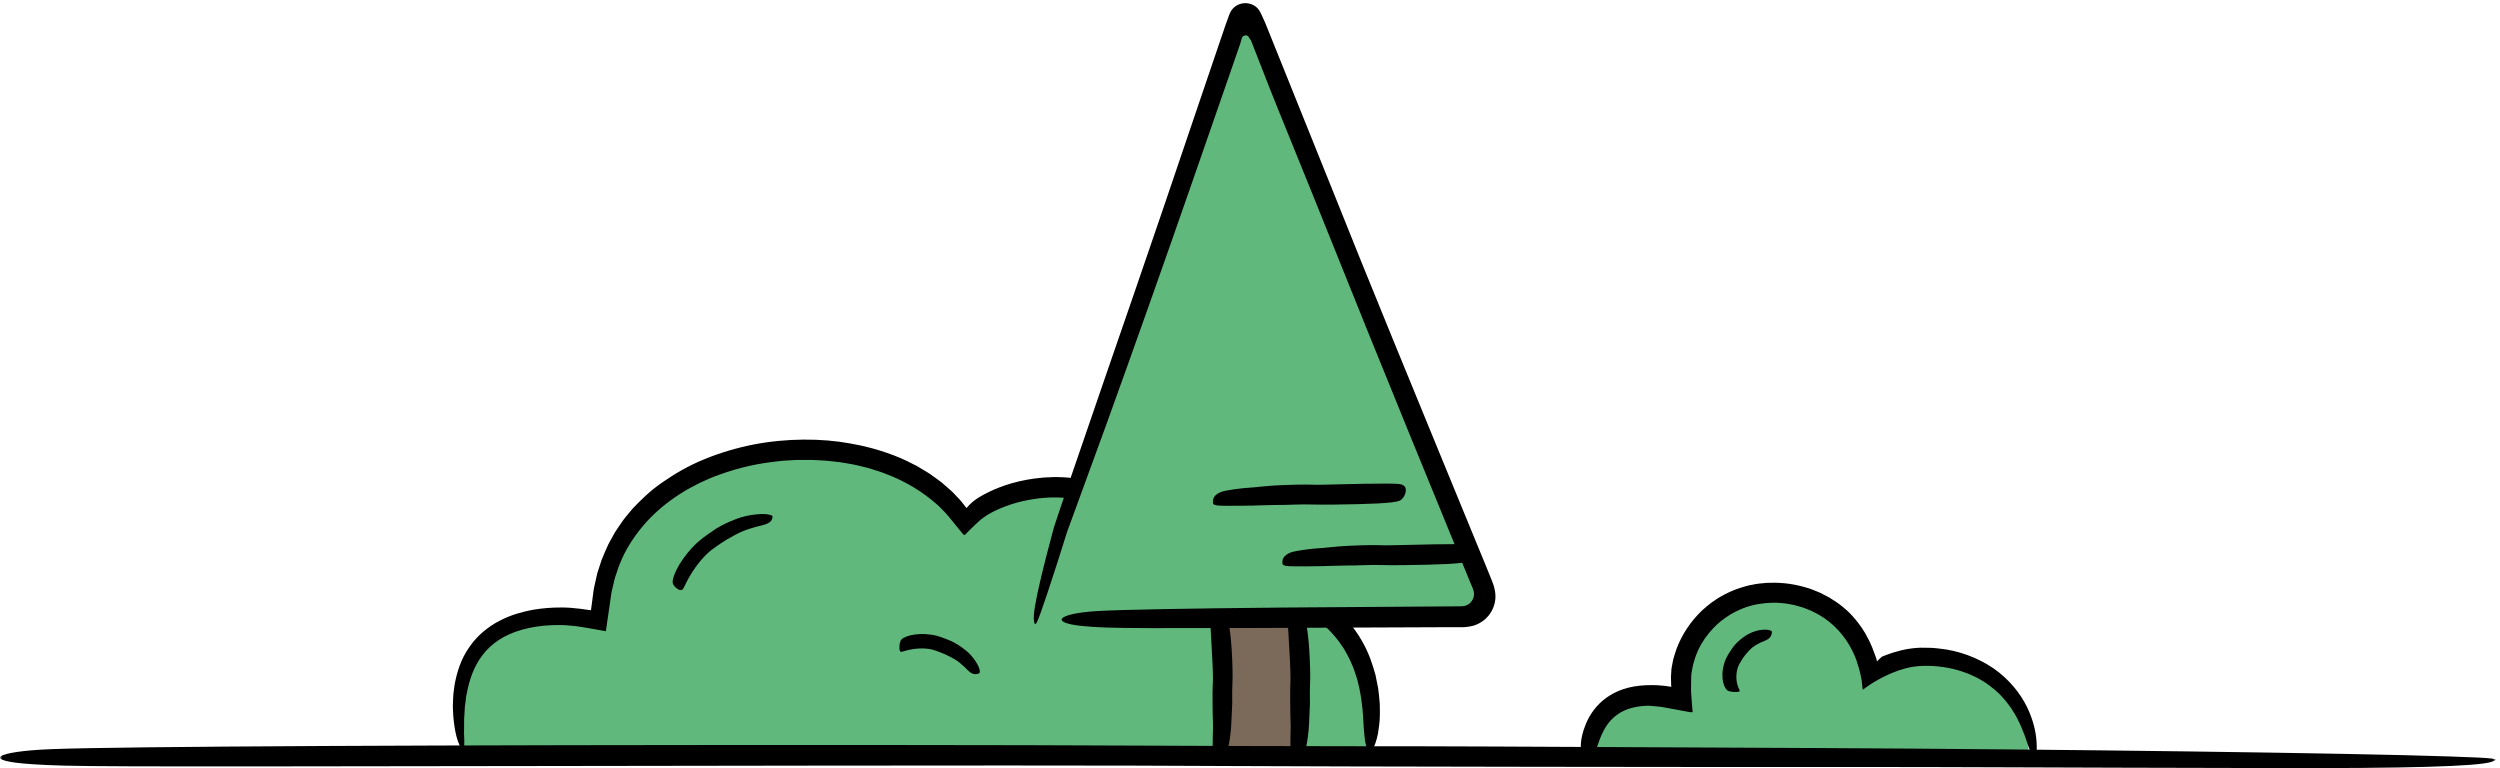 <?xml version="1.0" encoding="UTF-8"?>
<svg width="501px" height="154px" viewBox="0 0 501 154" version="1.1" xmlns="http://www.w3.org/2000/svg" xmlns:xlink="http://www.w3.org/1999/xlink">
    <!-- Generator: Sketch 55.1 (78136) - https://sketchapp.com -->
    <title>Scheiding</title>
    <desc>Created with Sketch.</desc>
    <defs>
        <polygon id="path-1" points="0 157.392 500.128 157.392 500.128 0 0 0"/>
    </defs>
    <g id="Page-1" stroke="none" stroke-width="1" fill="none" fill-rule="evenodd">
        <g id="Home" transform="translate(-750, -2125)">
            <g id="Scheiding" transform="translate(750, 2125)">
                <path d="M317.742,151.761 C317.742,151.761 316.27,133.534 335.646,138.572 C335.642,138.424 335.624,138.28 335.624,138.131 C335.624,127.771 344.023,119.371 354.384,119.371 C364.744,119.371 373.95,124.516 373.96,136.235 C376.258,134.535 381.253,132.487 385.738,132.487 C396.099,132.487 406.619,141.401 406.619,151.761" id="Fill-1" fill="#61B87C"/>
                <path d="M319.589,150.746 C319.767,150.387 319.909,150.086 320.092,149.568 C320.286,149.061 320.491,148.308 320.988,147.203 C321.497,146.111 322.225,144.611 323.994,143.283 C324.88,142.614 326.097,142.016 327.812,141.682 C328.229,141.571 328.707,141.559 329.182,141.48 C329.43,141.469 329.682,141.456 329.939,141.443 L330.328,141.423 C330.369,141.412 330.511,141.428 330.639,141.44 L331.02,141.475 C331.526,141.521 332.039,141.569 332.562,141.617 C333.069,141.654 333.732,141.815 334.316,141.909 C335.485,142.126 336.691,142.35 337.934,142.58 C338.412,142.669 338.91,142.784 339.086,142.714 C339.139,142.706 339.185,142.699 339.221,142.693 C339.251,142.68 339.215,142.594 339.217,142.574 C339.203,142.514 339.194,142.525 339.192,142.635 C339.079,141.189 338.952,139.748 338.88,138.435 C338.889,137.826 338.897,137.225 338.905,136.631 C338.909,136.337 338.914,136.046 338.918,135.756 C338.918,135.473 338.919,135.191 338.993,134.823 C339.11,134.231 339.162,133.737 339.296,133.218 C339.449,132.72 339.559,132.213 339.731,131.741 C340.383,129.835 341.356,128.231 342.426,126.93 C343.496,125.629 344.63,124.562 345.794,123.79 C346.93,122.964 348.079,122.422 349.142,121.968 C351.297,121.109 353.183,120.875 354.849,120.797 C355.271,120.793 355.677,120.79 356.074,120.786 C356.471,120.801 356.855,120.85 357.236,120.879 C358.005,120.913 358.721,121.104 359.464,121.231 C359.889,121.32 360.431,121.504 361.099,121.683 C361.433,121.772 361.768,121.935 362.143,122.071 C362.514,122.216 362.917,122.357 363.306,122.576 C364.92,123.329 366.738,124.534 368.305,126.22 C369.884,127.888 371.189,130.02 372.005,132.256 C372.401,133.418 372.747,134.558 372.927,135.59 C372.98,135.846 373.031,136.099 373.082,136.348 C373.109,136.593 373.135,136.835 373.16,137.072 C373.186,137.304 373.211,137.532 373.235,137.756 L373.272,138.081 C373.28,138.131 373.279,138.196 373.294,138.23 L373.447,138.11 C375.12,136.858 376.52,136.117 377.606,135.571 C377.879,135.437 378.131,135.311 378.371,135.206 C378.616,135.095 378.891,134.972 379.129,134.878 C379.612,134.674 380.041,134.521 380.411,134.384 C381.113,134.141 382.239,133.79 383.535,133.595 C384.851,133.393 386.244,133.414 387.425,133.472 C388.61,133.541 390.011,133.726 391.285,134.029 C392.567,134.311 393.699,134.746 394.432,135.004 C394.788,135.166 395.271,135.386 395.84,135.644 C396.412,135.9 397.018,136.302 397.693,136.683 C398.97,137.554 400.383,138.638 401.409,139.867 C402.069,140.533 402.537,141.291 403.058,141.949 C403.478,142.668 403.942,143.318 404.257,143.983 C404.947,145.291 405.395,146.485 405.78,147.489 C406.489,149.515 406.836,150.794 407.347,151.217 C407.707,151.531 407.909,151.629 408.028,151.25 C408.12,150.871 408.238,150.024 408.11,148.452 C408.005,146.855 407.536,144.421 406.219,141.698 C404.903,138.993 402.611,136.074 399.471,133.926 C396.337,131.789 392.486,130.349 388.568,129.965 C388.078,129.918 387.588,129.854 387.099,129.83 L385.632,129.803 L384.893,129.798 L384.066,129.844 C383.519,129.883 382.99,129.952 382.474,130.033 C381.44,130.199 380.475,130.45 379.539,130.727 C379.082,130.88 378.617,131.019 378.181,131.192 L377.522,131.443 L377.2,131.577 C377.129,131.606 377.12,131.613 377.12,131.613 L377.104,131.628 C376.913,131.799 376.633,132.035 376.428,132.25 C376.372,132.31 376.325,132.36 376.29,132.399 C376.257,132.431 376.255,132.407 376.237,132.43 C376.224,132.443 376.211,132.467 376.198,132.506 C376.194,132.529 376.155,132.641 376.196,132.61 C376.145,132.671 376.159,132.597 376.148,132.574 L376.13,132.476 C376.117,132.408 376.106,132.342 376.094,132.277 C376.055,132.137 376.018,132.004 375.983,131.877 C375.695,131.105 375.441,130.419 375.212,129.807 C374.273,127.539 373.26,125.935 372.351,124.787 C370.542,122.469 369.416,121.735 368.511,121.008 C368.227,120.776 367.797,120.531 367.323,120.215 C367.083,120.06 366.827,119.896 366.558,119.724 C366.275,119.576 365.978,119.422 365.674,119.263 C365.369,119.106 365.057,118.946 364.74,118.783 C364.412,118.649 364.08,118.515 363.75,118.38 C363.419,118.248 363.09,118.117 362.767,117.988 C362.435,117.89 362.109,117.792 361.794,117.698 C358.752,116.805 356.207,116.716 354.094,116.803 C353.024,116.894 352.055,116.971 351.171,117.181 C350.278,117.326 349.482,117.575 348.732,117.812 C347.234,118.294 345.971,118.9 344.745,119.602 C344.126,119.942 343.558,120.382 342.942,120.79 C342.35,121.238 341.76,121.742 341.142,122.286 C338.729,124.572 336.995,127.292 335.965,130.064 C335.705,130.756 335.528,131.468 335.318,132.148 C335.248,132.5 335.179,132.849 335.11,133.195 C335.053,133.525 334.957,133.94 334.955,134.099 C334.925,134.613 334.874,135.136 334.858,135.671 C334.872,136.226 334.888,136.773 334.902,137.311 L334.937,137.61 C334.906,137.661 334.786,137.604 334.715,137.606 L334.215,137.535 C333.878,137.489 333.541,137.427 333.192,137.408 C332.836,137.378 332.485,137.349 332.137,137.319 C331.762,137.31 331.391,137.303 331.024,137.294 C329.441,137.286 327.823,137.438 326.407,137.787 C323.529,138.482 321.341,140.005 319.944,141.622 C318.525,143.243 317.812,144.917 317.377,146.236 C316.946,147.567 316.827,148.594 316.797,149.212 C316.743,150.646 317.317,151.557 317.931,151.682 C318.246,151.682 318.543,151.802 318.825,151.644 C319.107,151.508 319.364,151.21 319.589,150.746" id="Fill-3" fill="#000000"/>
                <path d="M348.478,138.594 C348.624,138.536 348.695,138.506 348.588,138.284 C348.51,138.051 348.217,137.656 348.029,136.554 C347.879,135.441 348.021,134.613 348.17,134.086 C348.306,133.528 348.481,133.24 348.649,132.928 C348.788,132.709 349.138,132.055 349.627,131.411 C349.87,131.091 350.147,130.783 350.394,130.506 C350.661,130.242 350.886,130.02 351.026,129.882 C351.159,129.75 351.478,129.528 351.723,129.37 C351.963,129.201 352.326,129.042 352.493,128.94 C352.658,128.83 353.084,128.634 353.456,128.503 C354.308,128.174 354.863,127.778 355.033,127.063 C355.157,126.549 355.133,126.468 354.734,126.323 C354.531,126.25 354.221,126.198 353.84,126.175 C353.463,126.175 353.016,126.218 352.538,126.29 C351.596,126.485 350.553,126.879 349.748,127.443 C349.196,127.807 348.8,128.138 348.493,128.416 C348.177,128.68 347.966,128.911 347.8,129.091 C347.471,129.451 347.332,129.617 347.232,129.793 C347.135,129.953 346.894,130.301 346.707,130.558 C346.288,131.214 346.05,131.613 345.899,131.975 C345.739,132.326 345.622,132.598 345.515,133.002 C345.07,134.519 345.11,135.83 345.318,136.738 C345.441,137.198 345.581,137.558 345.727,137.825 C345.893,138.097 346.047,138.275 346.182,138.37 C346.637,138.703 348.094,138.735 348.478,138.594" id="Fill-5" fill="#000000"/>
                <path d="M274.534,149.882 C277.626,113.164 241.631,116.038 234.08,119.566 C227.216,87.835 197.133,100.996 193.471,103.696 C176.45,79.061 123.491,86.895 119.73,123.246 C119.73,123.246 87.767,114.158 92.154,150.509" id="Fill-7" fill="#61B87C"/>
                <path d="M276.153,146.972 C276.299,145.825 276.512,144.881 276.524,143.22 C276.524,142.805 276.522,142.348 276.521,141.835 C276.528,141.325 276.502,140.753 276.424,140.105 C276.357,139.458 276.299,138.745 276.186,137.947 C276.034,137.145 275.868,136.26 275.656,135.283 C275.103,133.34 274.411,130.976 272.888,128.362 C271.397,125.765 269.117,122.91 265.793,120.539 C262.507,118.122 258.247,116.273 253.289,115.248 C250.805,114.749 248.141,114.449 245.299,114.426 C243.878,114.417 242.413,114.46 240.896,114.608 C240.137,114.68 239.367,114.772 238.578,114.899 L237.984,114.999 C237.951,115.005 237.848,115.021 237.871,115.019 C237.884,115.019 237.883,115.022 237.863,115.025 L237.786,115.047 L237.465,115.145 C236.949,115.302 236.397,115.611 236.589,115.579 C236.467,115.679 236.475,115.54 236.446,115.468 L236.374,115.221 C236.318,115.038 236.292,114.918 236.209,114.672 C236.128,114.429 236.047,114.189 235.967,113.951 L235.907,113.769 L235.811,113.499 L235.515,112.707 C234.793,110.593 233.756,108.645 232.671,106.845 C231.513,105.073 230.22,103.476 228.792,102.121 C227.337,100.802 225.843,99.632 224.257,98.788 C221.132,97.002 217.945,96.212 215.101,95.827 C212.237,95.465 209.657,95.593 207.391,95.886 C202.848,96.499 199.535,97.837 197.174,99.097 C196.881,99.263 196.6,99.422 196.332,99.576 C196.044,99.736 195.939,99.832 195.744,99.956 C195.378,100.193 195.136,100.4 194.896,100.594 C194.424,100.992 194.071,101.362 193.82,101.671 L193.704,101.79 C193.666,101.836 193.636,101.73 193.602,101.708 L193.407,101.458 C193.278,101.294 193.151,101.133 193.028,100.976 C192.773,100.666 192.559,100.345 192.299,100.083 C192.028,99.8 191.77,99.53 191.524,99.272 C191.181,98.929 190.888,98.568 190.548,98.289 C189.885,97.714 189.288,97.196 188.745,96.723 C188.189,96.269 187.648,95.913 187.175,95.562 C186.238,94.845 185.408,94.385 184.692,93.955 C184.333,93.742 183.998,93.542 183.675,93.351 C183.339,93.183 183.015,93.021 182.69,92.86 C180.46,91.672 176.064,89.84 170.36,88.864 C164.68,87.824 157.715,87.779 150.936,89.094 C147.55,89.768 144.22,90.767 141.126,92.041 C138.022,93.302 135.214,94.941 132.77,96.646 C130.294,98.323 128.348,100.284 126.715,101.995 C125.975,102.925 125.235,103.735 124.671,104.546 C124.12,105.368 123.61,106.089 123.204,106.733 C122.863,107.352 122.424,108.15 121.924,109.058 C121.493,109.998 121.021,111.061 120.573,112.181 C120.386,112.755 120.195,113.342 120.003,113.932 L119.714,114.815 L119.508,115.72 C119.365,116.357 119.223,116.988 119.086,117.603 C118.922,118.326 118.875,119.053 118.769,119.742 C118.711,120.185 118.651,120.639 118.591,121.086 C118.562,121.312 118.532,121.535 118.504,121.755 L118.461,122.083 L118.44,122.245 C118.413,122.27 118.373,122.274 118.341,122.29 C117.058,122.086 115.682,121.903 114.343,121.805 L113.334,121.75 C113.068,121.745 112.803,121.742 112.54,121.738 C112.026,121.739 111.52,121.743 111.03,121.763 C109.066,121.839 107.349,122.089 106.207,122.316 C104.853,122.602 102.505,123.142 100.16,124.384 C98.966,124.963 97.828,125.776 96.765,126.654 C96.26,127.124 95.736,127.573 95.304,128.1 C94.83,128.586 94.445,129.136 94.064,129.662 C92.301,132.158 91.531,134.866 91.102,137.226 C91.022,137.827 90.944,138.406 90.869,138.963 C90.815,139.524 90.81,140.075 90.783,140.595 C90.705,141.63 90.801,142.607 90.837,143.475 C91.113,146.976 91.818,149.021 92.326,149.634 C92.714,150.091 92.924,150.198 93.007,149.619 C93.048,149.33 93.057,148.869 93.04,148.195 C93.026,147.858 93.011,147.466 92.993,147.016 C92.997,146.573 93.001,146.07 93.006,145.504 C93.007,145.079 93.009,144.618 93.011,144.119 C93.041,143.632 93.073,143.11 93.108,142.555 C93.123,142.278 93.138,141.993 93.154,141.7 C93.192,141.415 93.229,141.123 93.268,140.824 C93.357,140.231 93.385,139.58 93.542,138.963 C94.018,136.432 94.891,133.627 96.663,131.334 C98.378,129.009 101.071,127.166 104.656,126.18 C106.434,125.686 108.39,125.375 110.433,125.29 C110.944,125.268 111.458,125.253 111.977,125.258 C112.236,125.254 112.495,125.262 112.756,125.271 L113.238,125.284 L114.126,125.357 C116.456,125.525 119.001,126.104 121.417,126.495 C121.658,124.827 121.901,123.156 122.143,121.481 L122.506,118.967 C122.53,118.76 122.567,118.548 122.639,118.301 L122.758,117.8 L122.884,117.261 C123.05,116.541 123.192,115.812 123.461,115.128 C123.712,114.439 123.892,113.718 124.189,113.049 C125.256,110.313 126.847,107.827 128.676,105.603 C131.054,102.742 133.757,100.585 136.386,98.916 C137.692,98.058 139.027,97.396 140.278,96.742 C141.58,96.183 142.78,95.584 143.992,95.188 C148.772,93.434 152.701,92.787 155.773,92.458 C157.312,92.242 158.657,92.262 159.833,92.166 C161.012,92.169 162.028,92.173 162.926,92.175 C163.824,92.225 164.605,92.269 165.317,92.308 C166.029,92.347 166.663,92.449 167.282,92.506 C167.86,92.566 168.637,92.641 169.526,92.819 C170.418,92.976 171.446,93.136 172.502,93.424 C173.034,93.555 173.58,93.691 174.133,93.827 C174.674,93.999 175.221,94.173 175.767,94.347 C176.877,94.657 177.898,95.143 178.892,95.515 C183.114,97.304 186.15,99.605 188.183,101.463 C188.44,101.724 188.686,101.972 188.92,102.208 C189.285,102.575 189.628,102.929 189.935,103.311 C190.571,104.04 191.067,104.698 191.524,105.251 C191.971,105.8 192.348,106.262 192.652,106.634 C192.803,106.815 192.936,106.973 193.049,107.11 C193.164,107.201 193.26,107.19 193.337,107.221 C194.04,106.482 194.809,105.737 195.533,105.053 C195.898,104.722 196.256,104.398 196.608,104.078 C196.952,103.791 197.264,103.621 197.585,103.394 L198.056,103.076 L198.387,102.895 C198.603,102.777 198.816,102.66 199.025,102.545 C199.461,102.338 199.881,102.13 200.3,101.948 C201.987,101.228 203.564,100.738 205.06,100.409 C208.052,99.759 210.713,99.524 213.785,99.796 C216.498,100.018 219.082,100.773 221.411,101.911 C223.751,103.043 225.751,104.702 227.394,106.611 C229.036,108.528 230.291,110.724 231.246,112.996 C231.466,113.575 231.686,114.149 231.903,114.719 C232.112,115.375 232.305,116.126 232.503,116.807 C232.713,117.489 232.866,118.21 233.018,118.915 L233.249,119.961 L233.363,120.476 L233.391,120.605 L233.406,120.667 L233.455,120.666 L233.649,120.661 C234.663,120.195 235.742,119.85 236.754,119.531 C237.259,119.41 237.757,119.279 238.25,119.174 C238.683,119.099 239.113,119.026 239.542,118.952 C241.209,118.7 242.869,118.598 244.493,118.575 C247.744,118.526 250.854,118.898 253.735,119.565 C259.505,120.891 264.289,123.766 267.324,127.329 C268.108,128.201 268.728,129.138 269.336,130.034 C269.849,130.98 270.405,131.866 270.759,132.786 C270.95,133.241 271.164,133.677 271.322,134.117 C271.469,134.563 271.612,134.996 271.751,135.417 C272.064,136.256 272.199,137.08 272.394,137.844 C273.039,140.921 273.144,143.246 273.223,144.637 C273.253,145.427 273.306,146.145 273.38,146.787 C273.439,147.427 273.475,147.982 273.558,148.462 C273.713,149.419 273.947,150.057 274.227,150.322 C274.778,150.851 275.561,149.878 276.153,146.972" id="Fill-9" fill="#000000"/>
                <path d="M180.353,130.461 C180.442,130.61 180.498,130.681 180.831,130.588 C181.17,130.518 181.768,130.257 183.136,130.053 C184.508,129.878 185.461,129.947 186.103,130.044 C186.764,130.126 187.131,130.262 187.521,130.395 C187.803,130.507 188.616,130.773 189.448,131.148 C190.278,131.517 191.112,132.006 191.499,132.224 C191.679,132.323 192.022,132.581 192.27,132.78 C192.524,132.975 192.831,133.278 192.995,133.41 C193.164,133.539 193.53,133.89 193.814,134.197 C194.491,134.902 195.111,135.231 195.821,135.061 C196.334,134.939 196.395,134.878 196.348,134.459 C196.314,133.583 195.019,131.431 193.394,130.22 C192.327,129.386 191.634,129.001 191.185,128.756 C190.733,128.514 190.527,128.412 190.325,128.35 C190.138,128.288 189.723,128.12 189.413,127.984 C187.876,127.398 187.488,127.329 186.608,127.189 C183.209,126.713 181.068,127.641 180.632,128.169 C180.233,128.618 180.128,130.072 180.353,130.461" id="Fill-11" fill="#000000"/>
                <path d="M136.503,118.249 C136.716,118.209 136.834,118.167 137.075,117.676 C137.341,117.197 137.699,116.263 138.794,114.535 C139.918,112.828 140.834,111.822 141.512,111.168 C142.184,110.484 142.651,110.162 143.133,109.806 C143.501,109.558 144.492,108.827 145.598,108.157 C146.15,107.826 146.729,107.513 147.236,107.236 C147.754,106.977 148.192,106.758 148.462,106.623 C148.714,106.495 149.277,106.284 149.695,106.138 C150.111,105.979 150.696,105.835 150.969,105.739 C151.242,105.638 151.918,105.458 152.481,105.338 C153.789,105.037 154.556,104.64 154.749,103.924 C154.891,103.41 154.849,103.329 154.321,103.184 C153.251,102.813 149.967,103.026 147.465,104.034 C146.619,104.35 145.966,104.645 145.445,104.897 C144.92,105.134 144.536,105.349 144.235,105.519 C143.633,105.854 143.364,106.012 143.144,106.186 C142.936,106.344 142.436,106.685 142.047,106.935 C141.132,107.589 140.579,107.992 140.155,108.374 C139.725,108.741 139.396,109.029 138.981,109.475 C135.739,112.836 134.729,115.866 134.795,116.691 C134.833,117.411 135.951,118.348 136.503,118.249" id="Fill-13" fill="#000000"/>
                <mask id="mask-2" fill="white">
                    <use xlink:href="#path-1"/>
                </mask>
                <g id="Clip-16"/>
                <polygon id="Fill-15" fill="#7B6A59" mask="url(#mask-2)" points="244.127 150.778 259.69 150.778 259.69 123.847 244.127 123.847"/>
                <polygon id="Stroke-17" stroke="#000000" stroke-width="2" mask="url(#mask-2)" points="244.127 150.778 259.69 150.778 259.69 123.847 244.127 123.847"/>
                <path d="M242.945,123.096 C242.475,123.449 242.47,123.616 242.777,129.04 C243.085,134.448 243.127,135.801 243.032,137.271 C242.961,138.368 242.992,143.333 243.075,144.764 C243.097,145.097 243.094,145.801 243.073,146.311 C243.051,146.823 243.036,147.521 243.036,147.851 C243.039,148.182 243.033,148.985 243.021,149.635 C242.998,151.159 243.421,152.101 244.294,152.479 C244.937,152.758 245.052,152.733 245.352,152.239 C245.968,151.234 246.605,147.99 246.748,145.152 C246.941,141.33 246.967,140.562 246.931,139.952 C246.912,139.666 246.913,139.001 246.931,138.49 C247.023,136.019 247.03,135.409 246.995,134.034 C246.859,128.773 246.437,124.992 245.883,124.043 C245.415,123.24 243.557,122.641 242.945,123.096" id="Fill-18" fill="#000000" mask="url(#mask-2)"/>
                <path d="M258.47,123.107 C258.001,123.461 257.996,123.628 258.318,129.048 C258.639,134.452 258.685,135.804 258.593,137.274 C258.526,138.371 258.57,143.334 258.657,144.763 C258.679,145.095 258.678,145.799 258.658,146.309 C258.638,146.82 258.624,147.518 258.625,147.847 C258.629,148.179 258.624,148.981 258.615,149.631 C258.595,151.155 259.021,152.095 259.895,152.47 C260.539,152.749 260.655,152.722 260.952,152.228 C261.566,151.221 262.194,147.978 262.33,145.142 C262.513,141.322 262.537,140.554 262.5,139.945 C262.48,139.659 262.479,138.995 262.496,138.483 C262.581,136.014 262.587,135.403 262.548,134.03 C262.398,128.771 261.966,124.995 261.41,124.047 C260.941,123.245 259.08,122.651 258.47,123.107" id="Fill-19" fill="#000000" mask="url(#mask-2)"/>
                <path d="M293.506,122.433 C295.688,122.433 297.194,120.246 296.414,118.207 L252.974,5.331 C251.946,2.641 248.131,2.669 247.141,5.374 L213.115,103.982 L207.28,123.847" id="Fill-20" fill="#61B87C" mask="url(#mask-2)"/>
                <path d="M217.225,125.479 C222.708,125.966 224.681,125.973 287.447,125.7 C288.423,125.695 289.389,125.691 290.344,125.687 C291.043,125.689 291.738,125.692 292.426,125.695 C293.221,125.719 293.988,125.657 294.683,125.525 C296.038,125.274 297.296,124.545 298.195,123.501 C299.098,122.466 299.62,121.13 299.685,119.816 C299.707,119.152 299.639,118.531 299.473,117.867 C299.325,117.211 299.041,116.536 298.783,115.882 C298.394,114.927 298.01,113.985 297.632,113.053 C296.988,111.487 296.358,109.958 295.745,108.466 C293.291,102.499 291.079,97.119 289.075,92.241 C285.072,82.48 281.892,74.725 279.245,68.271 C273.966,55.358 270.851,47.643 267.603,39.504 C265.521,34.327 260.392,21.584 253.619,4.751 C253.387,4.196 253.144,3.649 252.898,3.128 C252.654,2.605 252.417,2.082 252.01,1.652 C251.203,0.787 249.863,0.423 248.674,0.748 C248.081,0.902 247.528,1.225 247.107,1.675 C246.678,2.125 246.429,2.696 246.222,3.281 C245.778,4.44 245.375,5.669 244.969,6.854 C243.412,11.429 241.841,16.05 240.352,20.43 C237.386,29.177 234.745,36.958 233.214,41.47 C231.969,45.107 229.291,52.918 227.331,58.638 C225.356,64.363 222.667,72.153 221.41,75.801 C220.149,79.471 217.089,88.382 214.6,95.63 C213.876,97.752 213.195,99.755 212.554,101.638 C212.238,102.581 211.934,103.494 211.638,104.377 C211.494,104.82 211.351,105.254 211.21,105.681 C211.093,106.116 210.977,106.542 210.864,106.96 C209.962,110.312 209.225,113.186 208.653,115.586 C207.51,120.389 207.026,123.296 207.196,124.343 C207.441,125.896 207.731,125.316 209.839,119.046 C210.363,117.444 211.014,115.453 211.774,113.134 C212.143,111.971 212.538,110.726 212.958,109.407 C213.392,108.09 213.769,106.68 214.341,105.243 C216.457,99.45 218.963,92.589 221.684,85.14 C227.071,70.222 233.216,52.908 238.74,37.012 C241.43,29.267 243.732,22.641 245.659,17.092 C246.62,14.316 247.488,11.81 248.266,9.567 C248.363,9.287 248.458,9.01 248.552,8.738 L248.607,8.541 C248.642,8.419 248.673,8.302 248.704,8.189 C248.778,7.959 248.815,7.718 248.917,7.512 C249.138,7.092 249.623,7.013 249.901,7.131 C250.207,7.245 250.296,7.502 250.383,7.656 C250.562,7.98 250.65,8.089 250.621,7.907 C252.678,13.169 253.873,16.228 254.631,18.168 C255.524,20.388 255.901,21.33 256.265,22.236 C257.503,25.29 260.435,32.516 262.712,38.13 C273.62,65.27 276.315,71.935 282.372,86.77 C285.276,93.867 288.072,100.701 290.747,107.243 C292.07,110.462 293.365,113.611 294.627,116.685 C294.858,117.291 295.18,117.876 295.341,118.518 C295.488,119.165 295.339,119.858 294.979,120.401 C294.622,120.949 294.038,121.333 293.404,121.453 C292.764,121.541 292.115,121.489 291.462,121.514 C278.69,121.602 267.291,121.68 257.505,121.748 C237.859,121.931 224.688,122.173 219.913,122.456 C211.827,122.932 210.133,124.844 217.225,125.479" id="Fill-21" fill="#000000" mask="url(#mask-2)"/>
                <path d="M295.363,109.559 C294.836,109.072 294.585,108.987 287.289,109.083 C280.026,109.22 278.217,109.347 276.223,109.249 C275.477,109.236 273.44,109.234 271.351,109.335 C269.266,109.405 267.137,109.589 266.201,109.698 C265.762,109.758 264.832,109.838 264.155,109.876 C263.475,109.902 262.561,110.032 262.134,110.079 C261.702,110.13 260.661,110.26 259.846,110.423 C259.367,110.508 258.941,110.607 258.58,110.733 C258.234,110.884 257.947,111.048 257.717,111.226 C257.257,111.581 257.028,111.992 257.002,112.462 C256.963,113.156 257.044,113.258 257.639,113.39 C257.956,113.466 258.35,113.459 258.94,113.479 C259.551,113.515 260.251,113.496 261.052,113.488 C261.878,113.509 262.757,113.481 263.678,113.469 C264.609,113.475 265.552,113.441 266.47,113.405 C268.954,113.328 270.469,113.322 271.452,113.315 C272.434,113.297 272.888,113.287 273.287,113.26 C273.66,113.233 274.537,113.214 275.217,113.218 C278.5,113.267 279.316,113.283 281.137,113.256 C288.124,113.171 293.149,112.997 294.374,112.491 C295.406,112.067 296.067,110.223 295.363,109.559" id="Fill-22" fill="#000000" mask="url(#mask-2)"/>
                <path d="M281.435,97.424 C280.909,96.938 280.658,96.853 273.361,96.948 C266.099,97.085 264.289,97.213 262.296,97.115 C261.55,97.1 259.512,97.1 257.423,97.201 C255.339,97.27 253.209,97.454 252.273,97.564 C251.834,97.623 250.905,97.703 250.227,97.742 C249.548,97.766 248.633,97.897 248.206,97.945 C247.774,97.996 246.733,98.126 245.918,98.287 C245.439,98.374 245.013,98.472 244.653,98.599 C244.306,98.749 244.018,98.913 243.79,99.091 C243.329,99.447 243.101,99.858 243.075,100.328 C243.035,101.022 243.115,101.124 243.712,101.254 C244.029,101.332 244.423,101.325 245.012,101.344 C245.624,101.38 246.322,101.362 247.125,101.353 C247.95,101.374 248.829,101.347 249.75,101.335 C250.681,101.34 251.625,101.306 252.542,101.27 C255.025,101.192 256.541,101.188 257.524,101.18 C258.507,101.162 258.961,101.153 259.36,101.126 C259.733,101.099 260.61,101.079 261.288,101.082 C264.572,101.132 265.387,101.147 267.209,101.121 C274.195,101.035 279.221,100.862 280.447,100.356 C281.478,99.933 282.139,98.088 281.435,97.424" id="Fill-23" fill="#000000" mask="url(#mask-2)"/>
                <path d="M6.473,153.146 C14.409,153.646 17.261,153.656 107.99,153.513 C198.425,153.368 221.203,153.367 246.54,153.513 C265.443,153.623 349.522,153.75 373.442,153.709 C379.002,153.698 390.945,153.723 399.688,153.761 C408.447,153.801 420.368,153.839 425.95,153.849 C431.565,153.857 445.197,153.89 456.284,153.923 C482.238,153.997 496.449,153.587 499.223,152.694 C501.286,152.035 500.361,151.915 490.743,151.588 C471.128,150.917 413.457,150.151 364.743,149.911 C299.113,149.587 285.974,149.536 275.781,149.553 C271.015,149.564 259.743,149.542 250.982,149.506 C208.7,149.332 198.305,149.304 175.142,149.296 C86.468,149.269 24.111,149.584 10.316,150.128 C-1.365,150.588 -3.788,152.498 6.473,153.146" id="Fill-24" fill="#000000" mask="url(#mask-2)"/>
            </g>
        </g>
    </g>
</svg>